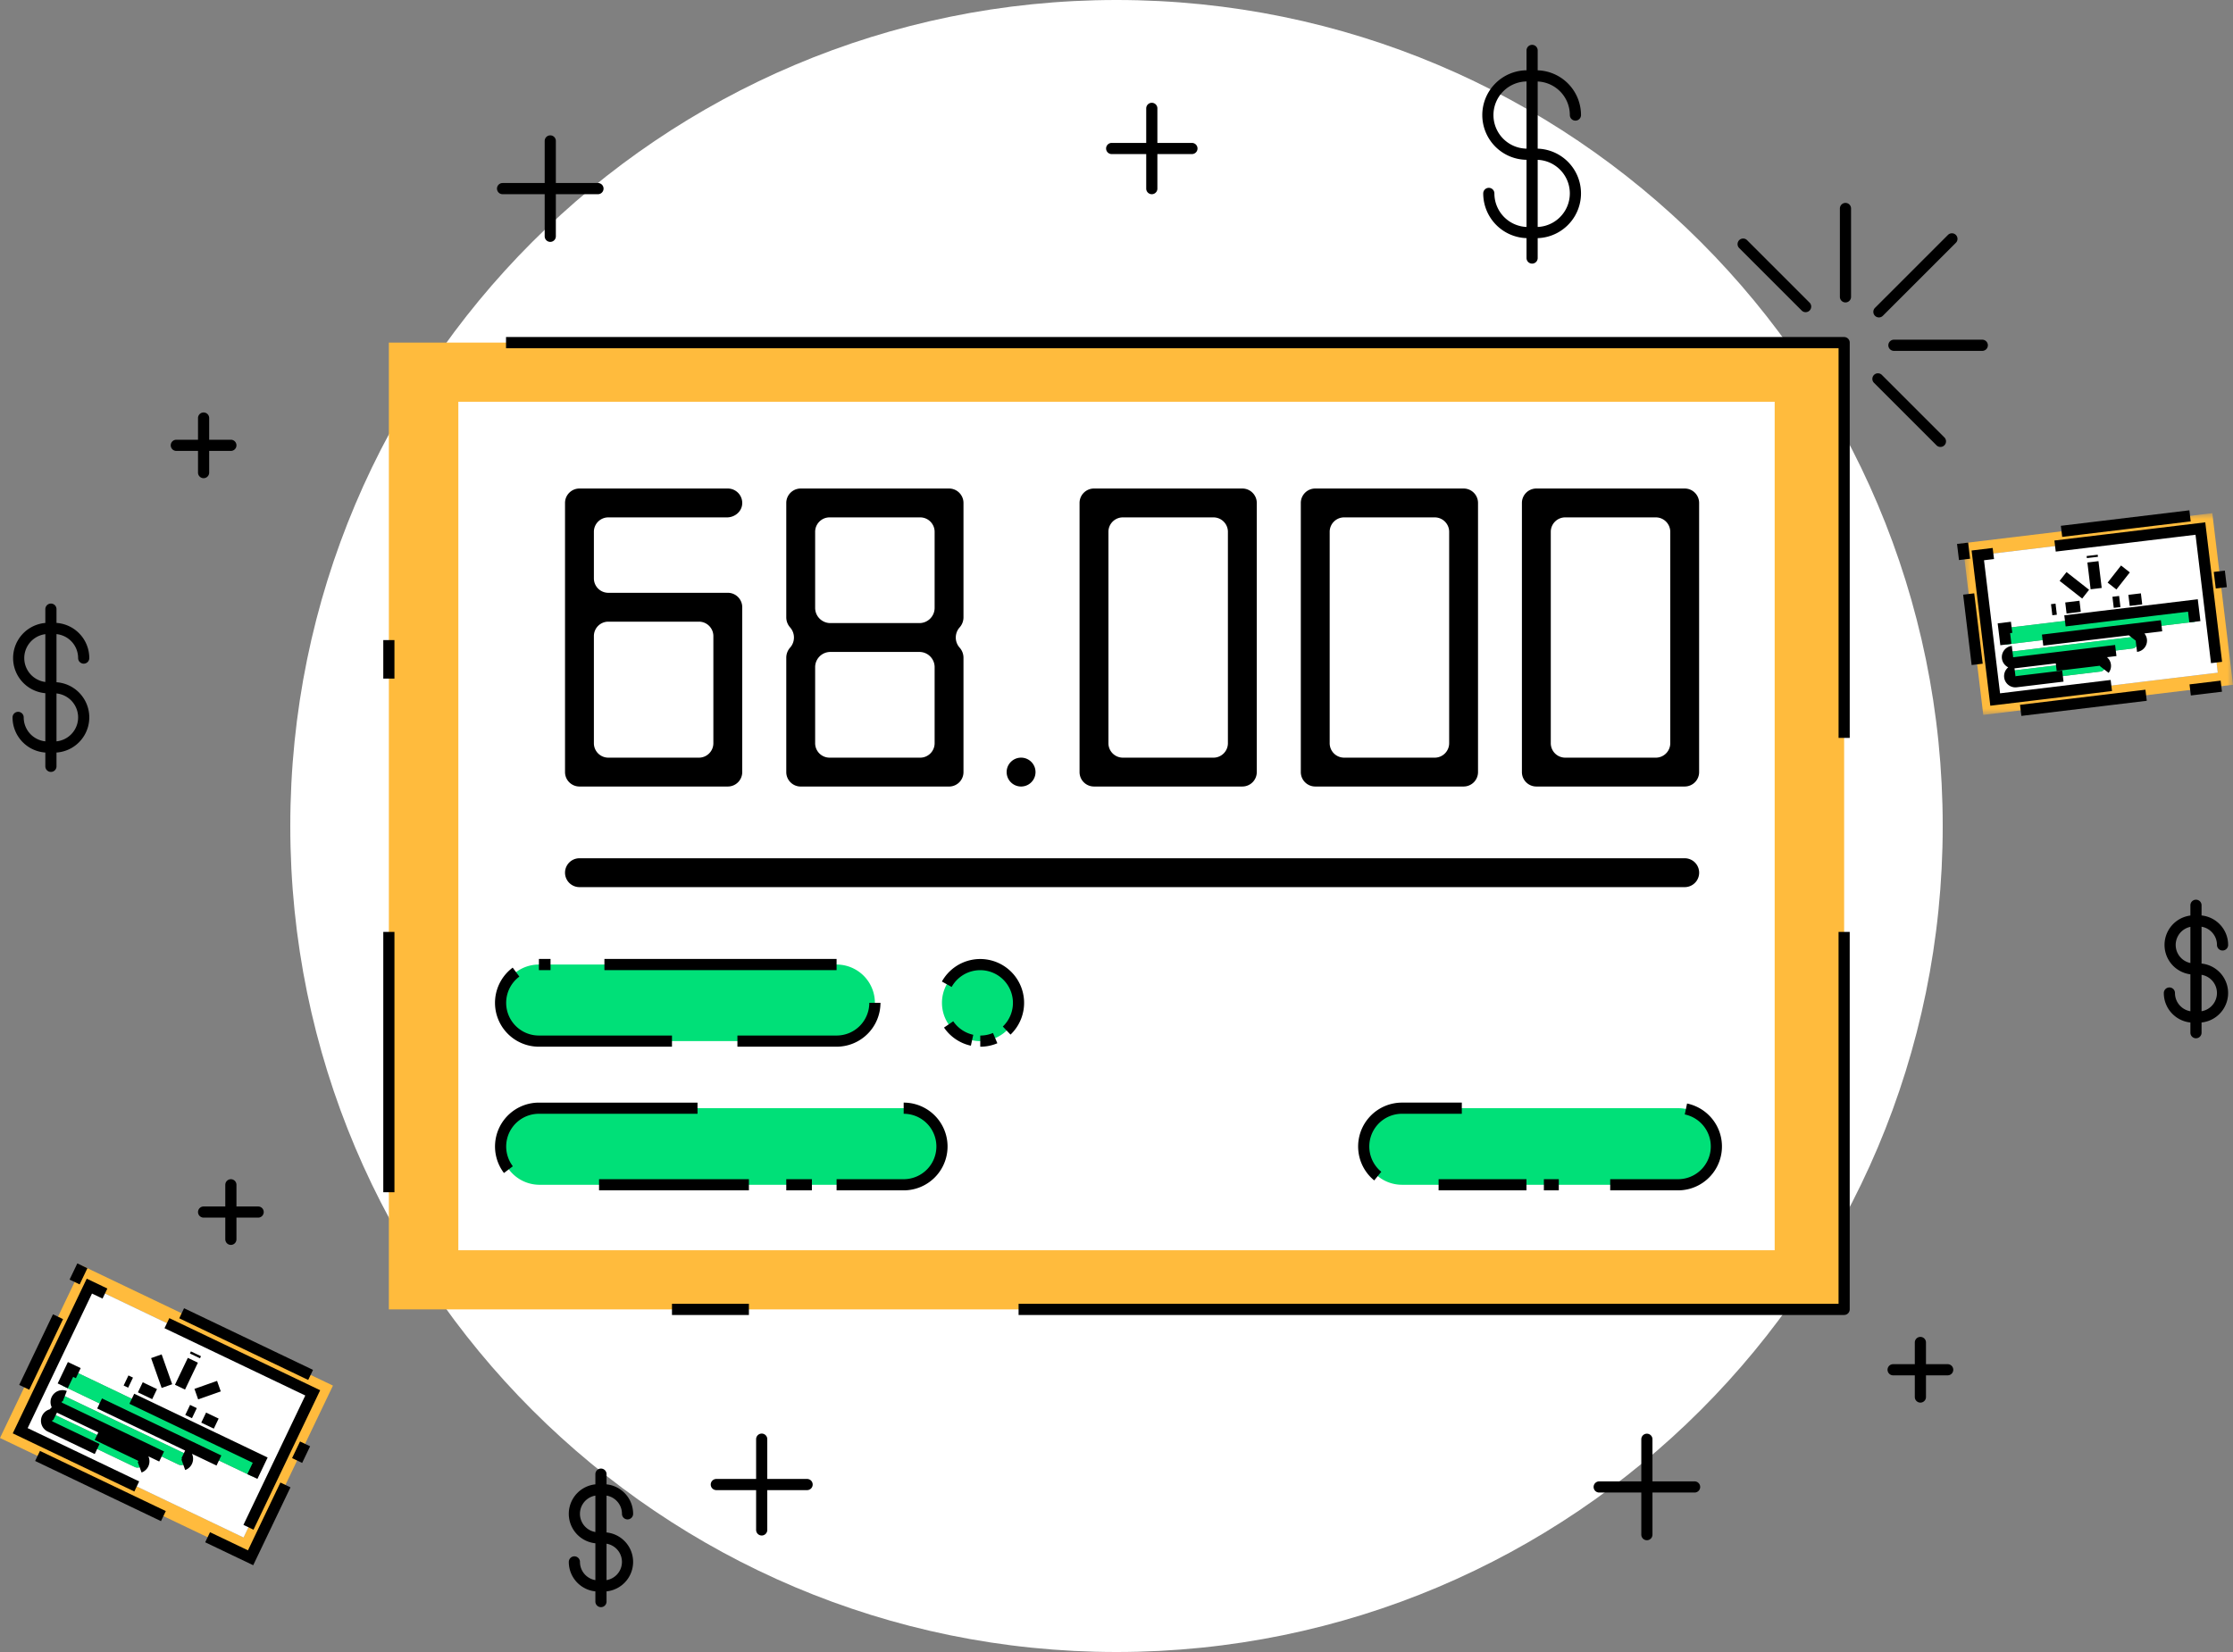 <svg xmlns="http://www.w3.org/2000/svg" xmlns:xlink="http://www.w3.org/1999/xlink" width="200" height="148" viewBox="0 0 200 148">
    <rect x="0" y="0" width="200" height="148" fill="#808080" stroke="none"/>
    <defs>
        <path id="a" d="M.78.973H25v18.071H.78z"/>
    </defs>
    <g fill="none" fill-rule="evenodd">
        <path fill="#FFF" d="M174 74c0 40.869-33.131 74-74 74-40.868 0-74-33.131-74-74S59.133 0 100 0c40.869 0 74 33.131 74 74"/>
        <path stroke="#000" stroke-linecap="round" stroke-linejoin="round" d="M20.678 111.029v-4.887M23.122 108.585h-4.887"/>
        <path fill="#FFBB3D" d="M34.828 117.307h130.343V30.693H34.828z"/>
        <path fill="#FFF" d="M41.051 112.007H158.95V35.993H41.051z"/>
        <path stroke="#000" stroke-linejoin="round" d="M34.829 60.796v-3.45M34.829 106.813V83.486M67.076 117.307h-6.89M165.171 83.486v33.82H91.23M45.323 30.693h119.849v35.412"/>
        <path fill="#00E078" d="M59.803 93.272H48.268a3.43 3.43 0 1 1 0-6.86H74.93a3.43 3.43 0 1 1 0 6.86H59.803M80.938 106.142h-32.67a3.431 3.431 0 0 1 0-6.861h32.67a3.43 3.43 0 1 1 0 6.861M150.308 106.142h-24.735a3.43 3.43 0 1 1 0-6.861h24.735a3.43 3.43 0 1 1 0 6.861M87.798 93.272a3.43 3.43 0 1 1 0-6.86 3.43 3.43 0 0 1 0 6.86"/>
        <path stroke="#000" stroke-linejoin="round" d="M60.186 93.272H48.268a3.43 3.43 0 0 1-2.05-6.182M78.36 89.842a3.43 3.43 0 0 1-3.431 3.43h-8.882M54.135 86.412h20.794M48.268 86.412h1.041M45.535 104.786a3.43 3.43 0 0 1 2.733-5.504h14.205M67.076 106.142H53.655M72.718 106.142h-2.295M80.938 99.281a3.43 3.43 0 1 1 0 6.861h-6.009M151 99.351a3.432 3.432 0 0 1-.691 6.791h-6.09M123.399 105.365a3.43 3.43 0 0 1 2.174-6.084h5.355M136.719 106.142h-7.87M139.615 106.142h-1.337M89.133 93.003c-.41.174-.86.27-1.335.27M84.798 88.177a3.43 3.43 0 1 1 5.365 4.15M87.064 93.194a3.433 3.433 0 0 1-2.1-1.418"/>
        <path fill="#000" d="M150.891 79.476H51.9a1.293 1.293 0 0 1 0-2.586h98.992a1.292 1.292 0 0 1 0 2.586M63.893 66.584c0 .714-.579 1.293-1.293 1.293h-8.116a1.292 1.292 0 0 1-1.292-1.292v-9.599c0-.714.578-1.292 1.292-1.292H62.6c.714 0 1.293.578 1.293 1.293v9.597zm1.293-13.476H54.484a1.291 1.291 0 0 1-1.292-1.292v-4.172c0-.714.578-1.292 1.292-1.292h10.628c.677 0 1.293-.487 1.36-1.16a1.293 1.293 0 0 0-1.286-1.426H51.9c-.714 0-1.293.58-1.293 1.293v24.11c0 .715.58 1.293 1.293 1.293h13.287c.714 0 1.292-.578 1.292-1.292V54.401c0-.714-.578-1.293-1.292-1.293zM109.978 66.584c0 .714-.579 1.293-1.293 1.293h-8.115a1.293 1.293 0 0 1-1.293-1.293V47.645c0-.714.579-1.293 1.293-1.293h8.115c.714 0 1.293.58 1.293 1.293v18.94zm1.293-22.818H97.984c-.714 0-1.293.58-1.293 1.293V69.17c0 .714.579 1.292 1.293 1.292h13.287c.714 0 1.293-.578 1.293-1.292V45.06c0-.715-.579-1.294-1.293-1.294zM129.795 66.584c0 .714-.579 1.293-1.293 1.293h-8.115a1.292 1.292 0 0 1-1.293-1.293V47.645c0-.714.578-1.293 1.293-1.293h8.115c.714 0 1.293.58 1.293 1.293v18.94zm1.293-22.818h-13.287c-.714 0-1.293.58-1.293 1.293V69.17c0 .714.58 1.292 1.293 1.292h13.287c.714 0 1.292-.578 1.292-1.292V45.06c0-.715-.578-1.294-1.292-1.294zM149.598 66.584c0 .714-.579 1.293-1.293 1.293h-8.115a1.292 1.292 0 0 1-1.293-1.293V47.645c0-.714.578-1.293 1.293-1.293h8.115c.714 0 1.293.58 1.293 1.293v18.94zm1.293-22.818h-13.287c-.714 0-1.293.58-1.293 1.293V69.17c0 .714.58 1.292 1.293 1.292h13.287c.714 0 1.292-.578 1.292-1.292V45.06c0-.715-.578-1.294-1.292-1.294zM91.454 67.877c-.714 0-1.293.58-1.293 1.292v.001a1.292 1.292 0 0 0 2.586 0c0-.714-.58-1.293-1.293-1.293M83.71 54.459c0 .752-.61 1.362-1.362 1.362h-7.975c-.754 0-1.364-.61-1.364-1.362v-6.814c0-.714.579-1.293 1.293-1.293h8.115c.715 0 1.293.58 1.293 1.294v6.813zm0 12.125c0 .714-.578 1.293-1.292 1.293h-8.116a1.292 1.292 0 0 1-1.293-1.292V59.77c0-.752.61-1.363 1.364-1.363h7.974c.753 0 1.363.611 1.363 1.363v6.814zm1.293-22.818H71.715c-.713 0-1.292.58-1.292 1.293v10.244c0 .334.121.656.343.905v.001a1.363 1.363 0 0 1 0 1.811 1.359 1.359 0 0 0-.343.905V69.17c0 .716.578 1.294 1.292 1.294h13.287c.715 0 1.293-.578 1.293-1.292V58.925c0-.333-.123-.655-.345-.904a1.363 1.363 0 0 1 0-1.812c.223-.25.345-.572.345-.906V45.06c0-.715-.579-1.294-1.294-1.294z"/>
        <path stroke="#000" stroke-linecap="round" stroke-linejoin="round" d="M169.629 30.933h7.915M168.198 33.943l5.598 5.597M156.125 21.869l5.597 5.597M165.29 26.594v-7.916M168.286 27.937l6.538-6.538M18.235 37.452v4.887M20.678 39.895h-4.887M172.001 120.27v4.887M174.445 122.714h-4.887M68.222 137.063v-8.131M72.288 132.997h-8.131M49.285 12.626v8.543M53.557 16.897h-8.544M103.162 9.708v7.19M106.756 13.303h-7.188M147.504 128.942v8.544M151.777 133.214h-8.544M51.445 139.929c0 1.19.964 2.154 2.153 2.154h.453a2.154 2.154 0 1 0 0-4.308h-.453a2.154 2.154 0 0 1 0-4.308h.453c1.19 0 2.155.964 2.155 2.154M53.825 132.066v11.416M133.346 17.327a3.51 3.51 0 0 0 3.51 3.509h.737a3.509 3.509 0 1 0 0-7.02h-.737a3.51 3.51 0 1 1 0-7.018h.737a3.509 3.509 0 0 1 3.51 3.509M137.224 4.517v18.599M194.303 88.963c0 1.19.965 2.154 2.154 2.154h.452a2.154 2.154 0 1 0 0-4.308h-.452a2.155 2.155 0 0 1 0-4.308h.452c1.191 0 2.155.964 2.155 2.153M196.684 81.101v11.416M1.623 64.27a2.658 2.658 0 0 0 2.657 2.657h.56a2.657 2.657 0 1 0 0-5.314h-.56a2.658 2.658 0 0 1 0-5.315h.56a2.657 2.657 0 0 1 2.657 2.658M4.56 54.572v14.082"/>
        <path fill="#FFBB3D" d="M21.815 137.743l6.195-12.958-20.006-9.565-6.195 12.957 20.006 9.566zm8.006-13.61l-7.377 15.426L0 128.827l7.376-15.426 22.444 10.732z"/>
        <path fill="#FFF" d="M12.83 131.159a.565.565 0 0 0-.267-.756l-7.574-3.621a.573.573 0 0 0-.433-.025.566.566 0 0 0-.056 1.047l7.574 3.622a.58.58 0 0 0 .434.024.573.573 0 0 0 .322-.291zm3.909-.221a.565.565 0 0 0-.266-.756l-10.67-5.102a.58.58 0 0 0-.434-.025.566.566 0 0 0-.056 1.047l10.67 5.102a.564.564 0 0 0 .756-.266zm5.865 1.338l.702-1.466-16.988-8.122-.701 1.466 16.987 8.122zm5.407-7.49l-6.196 12.957-20.006-9.565 6.196-12.958 20.006 9.566z"/>
        <path fill="#00E078" d="M23.305 130.81l-.7 1.466-16.988-8.122.701-1.466zM16.472 130.182a.566.566 0 1 1-.488 1.022l-10.67-5.102a.567.567 0 1 1 .488-1.022l10.67 5.102zM12.563 130.403a.566.566 0 1 1-.489 1.022L4.5 127.804a.57.57 0 1 1 .055-1.047.58.58 0 0 1 .434.024l7.574 3.622z"/>
        <path stroke="#000" d="M14.95 118.54l13.06 6.245-5.756 12.042M12.248 133.169L1.81 128.177l6.194-12.957 1.396.668M14.634 135.825l-11.271-5.39"/>
        <path stroke="#000" d="M25.565 133.033l-3.121 6.526-3.85-1.84M27.324 129.355l-.712 1.489M16.27 117.653l11.55 5.523M6.683 114.851l.693-1.45M2.171 124.287l3.024-6.325M17.582 124.898l2.026-.715M18.243 127l1.124.538M16.809 126.314l.602.288M12.568 124.287l1.279.611M11.289 123.675l.406.194M14.95 124.178l-.944-2.675M17.461 121.472l.089-.187M16.122 124.273l1.152-2.409M5.617 124.154l.7-1.466.696.33M19.609 130.844L8.92 125.733M11.807 125.312l11.498 5.498-.7 1.466M14.477 130.484l-9.164-4.382a.568.568 0 0 1 .489-1.022M16.472 130.182a.566.566 0 0 1-.054 1.044M8.702 129.813L4.5 127.804a.567.567 0 1 1 .489-1.023M8.696 128.554l3.867 1.85a.564.564 0 0 1 .267.754.578.578 0 0 1-.322.292"/>
        <g transform="translate(175 45)">
            <mask id="b" fill="#fff">
                <use xlink:href="#a"/>
            </mask>
            <path fill="#FFBB3D" d="M23.637 15.264L22.08 2.351 2.143 4.755 3.7 17.668l19.937-2.404zm-.49-14.29L25 16.346 2.633 19.044.78 3.67 23.146.973z" mask="url(#b)"/>
        </g>
        <path fill="#FFF" d="M188.57 59.595a.51.51 0 0 0-.57-.448l-7.547.91a.513.513 0 0 0-.448.571.511.511 0 0 0 .57.448l7.549-.91a.513.513 0 0 0 .447-.571zm2.882-2.067a.511.511 0 0 0-.57-.45l-10.634 1.284a.518.518 0 0 0-.343.19.515.515 0 0 0 .466.828l10.634-1.282a.51.51 0 0 0 .447-.57zm5.133-1.826l-.176-1.461-16.93 2.04.178 1.463 16.928-2.042zm.495-8.35l1.557 12.912-19.937 2.404-1.557-12.912 19.937-2.404z"/>
        <path fill="#00E078" d="M196.409 54.241l.176 1.461-16.928 2.041-.177-1.46zM190.881 57.08a.513.513 0 1 1 .123 1.019L180.37 59.38a.514.514 0 0 1-.123-1.019l10.634-1.282zM188 59.147a.51.51 0 0 1 .57.448.513.513 0 0 1-.446.57l-7.55.91a.511.511 0 0 1-.57-.447.513.513 0 0 1 .448-.571l7.548-.91z"/>
        <path stroke="#000" d="M184.064 48.92l13.016-1.568 1.447 11.999M189.103 61.413L178.7 62.669l-1.557-12.913 1.392-.168M192.217 62.286l-11.233 1.354M198.953 61.473l-2.788.336M198.774 51.178l.179 1.484M184.642 47.602l11.511-1.388M175.954 50.115l-.175-1.445M177.087 59.519l-.76-6.304M189.164 52.502l1.202-1.531M190.689 53.788l1.121-.135M189.26 53.96l.6-.072M185.034 54.47l1.275-.154M183.759 54.623l.405-.048M186.801 53.23l-2.021-1.586M187.408 49.942l-.022-.187M187.744 52.733l-.289-2.401"/>
        <path stroke="#000" d="M179.657 57.744l-.177-1.461.692-.084M193.6 56.062l-10.653 1.285M184.95 55.623l11.459-1.381.176 1.46M189.502 58.279l-9.132 1.102a.515.515 0 0 1-.466-.828.518.518 0 0 1 .343-.191M190.881 57.08a.513.513 0 1 1 .466.825M184.762 60.57l-4.187.506a.512.512 0 0 1-.466-.827.52.52 0 0 1 .343-.192M184.147 59.611l3.854-.464a.51.51 0 0 1 .57.447.52.52 0 0 1-.105.38"/>
    </g>
</svg>
